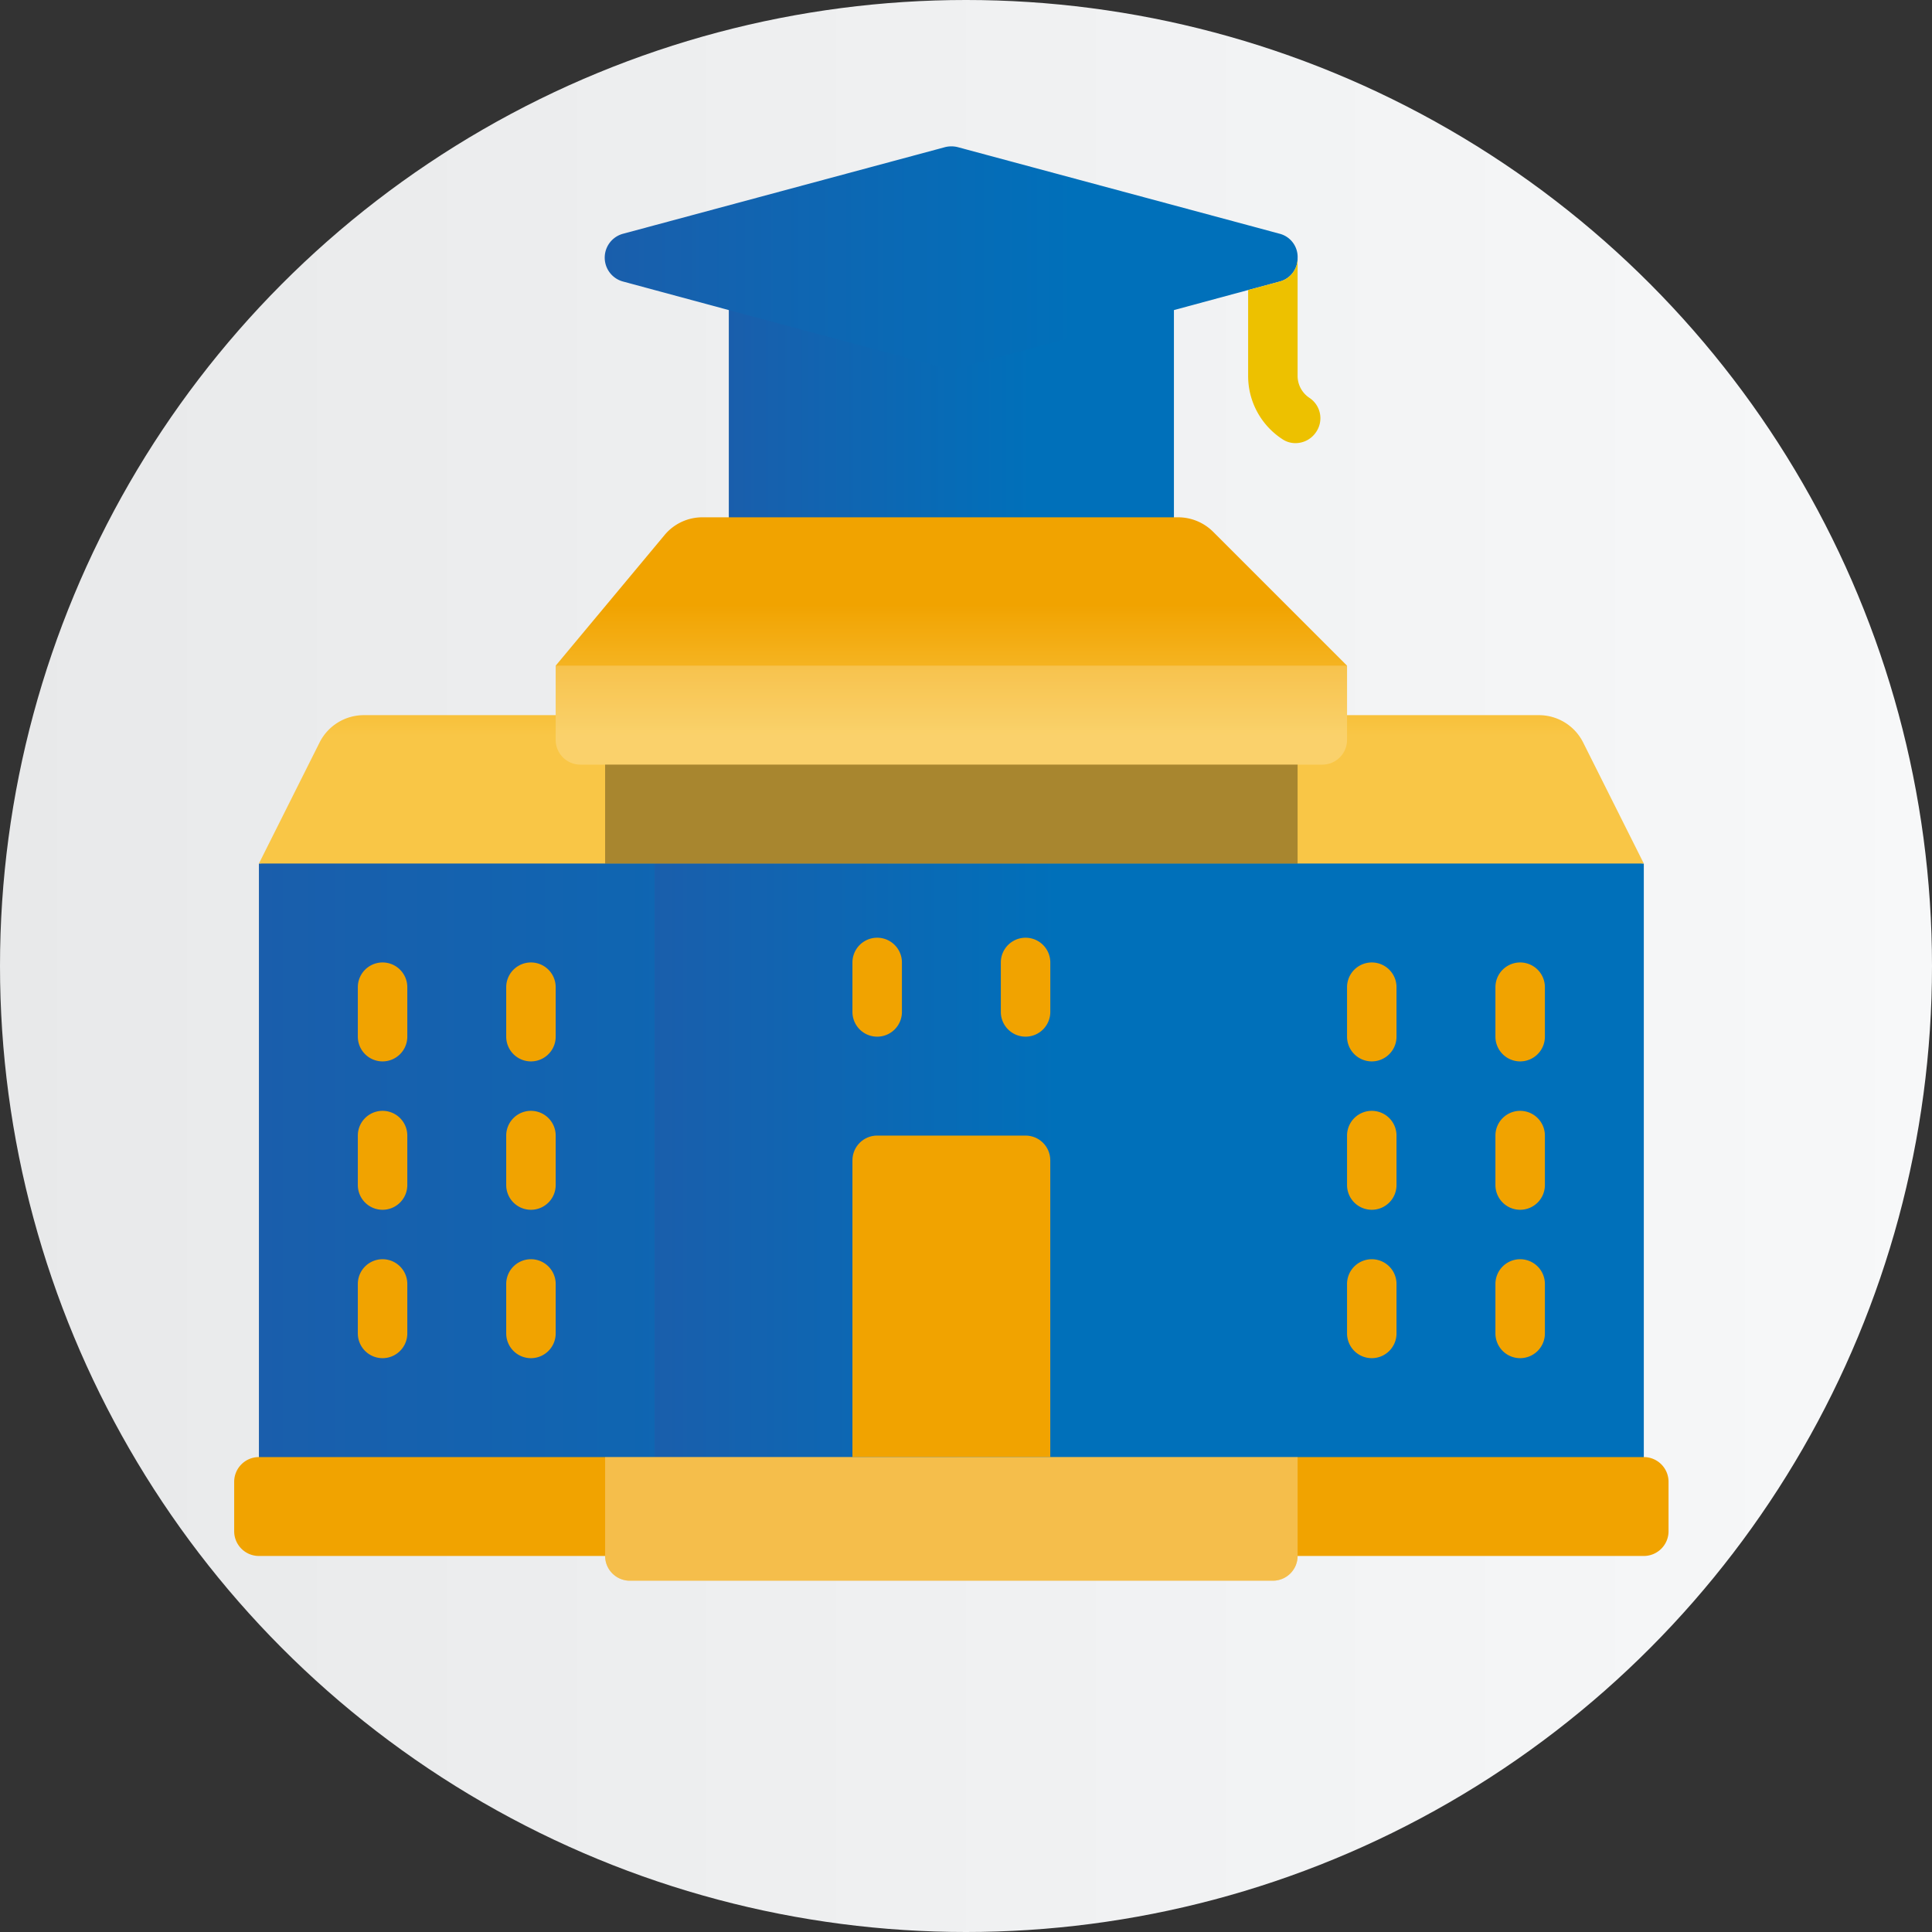<svg width="66" height="66" xmlns="http://www.w3.org/2000/svg" xmlns:xlink="http://www.w3.org/1999/xlink">
    <rect width="100%" height="100%" fill="#333333" stroke="none"/>
    <defs>
        <linearGradient x1="0%" y1="50%" x2="100%" y2="50%" id="b">
            <stop stop-color="#E8E9EA" offset="0%"/>
            <stop stop-color="#F7F8F9" offset="100%"/>
        </linearGradient>
        <linearGradient x1="-27.533%" y1="50%" x2="68.086%" y2="50%" id="d">
            <stop stop-color="#2457A6" offset="0%"/>
            <stop stop-color="#0070BA" offset="100%"/>
        </linearGradient>
        <linearGradient x1="-27.533%" y1="50%" x2="68.086%" y2="50%" id="e">
            <stop stop-color="#2457A6" offset="0%"/>
            <stop stop-color="#0070BA" offset="100%"/>
        </linearGradient>
        <linearGradient x1="-27.533%" y1="50%" x2="68.086%" y2="50%" id="f">
            <stop stop-color="#2457A6" offset="0%"/>
            <stop stop-color="#0070BA" offset="100%"/>
        </linearGradient>
        <linearGradient x1="50%" y1="25.268%" x2="50%" y2="63.168%" id="g">
            <stop stop-color="#F1A300" offset="0%"/>
            <stop stop-color="#F9C646" offset="100%"/>
        </linearGradient>
        <linearGradient x1="-27.533%" y1="50%" x2="68.086%" y2="50%" id="h">
            <stop stop-color="#2457A6" offset="0%"/>
            <stop stop-color="#0070BA" offset="100%"/>
        </linearGradient>
        <circle id="a" cx="33" cy="33" r="33"/>
    </defs>
    <g fill="none" fill-rule="evenodd">
        <mask id="c" fill="#fff">
            <use xlink:href="#a"/>
        </mask>
        <use fill="url(#b)" xlink:href="#a"/>
        <g fill-rule="nonzero" mask="url(#c)">
            <path fill="url(#d)" d="M48.155 24.5v21.966H32.948V22.81zM16.052 22.81v23.656H.845V24.5z" transform="translate(8 5)"/>
            <path fill="url(#e)" d="M14.362 22.81h20.276v23.656H14.362z" transform="translate(8 5)"/>
            <path d="M29.966 38.793h5.068c.467 0 .845.378.845.845v10.138h-6.758V39.638c0-.467.378-.845.845-.845z" fill="#F1A300"/>
            <g fill="#F1A300">
                <path d="M29.966 35.414a.845.845 0 0 1-.845-.845v-1.69a.845.845 0 0 1 1.69 0v1.69a.845.845 0 0 1-.845.845zM18.138 36.259a.845.845 0 0 1-.845-.845v-1.69a.845.845 0 1 1 1.69 0v1.69a.845.845 0 0 1-.845.845zM13.069 36.259a.845.845 0 0 1-.845-.845v-1.69a.845.845 0 1 1 1.69 0v1.69a.845.845 0 0 1-.845.845zM18.138 41.328a.845.845 0 0 1-.845-.845v-1.69a.845.845 0 1 1 1.69 0v1.69a.845.845 0 0 1-.845.845zM13.069 41.328a.845.845 0 0 1-.845-.845v-1.69a.845.845 0 1 1 1.69 0v1.69a.845.845 0 0 1-.845.845zM18.138 46.397a.845.845 0 0 1-.845-.845v-1.69a.845.845 0 1 1 1.69 0v1.69a.845.845 0 0 1-.845.845zM13.069 46.397a.845.845 0 0 1-.845-.845v-1.69a.845.845 0 1 1 1.69 0v1.69a.845.845 0 0 1-.845.845zM51.931 36.259a.845.845 0 0 1-.845-.845v-1.69a.845.845 0 1 1 1.69 0v1.69a.845.845 0 0 1-.845.845zM46.862 36.259a.845.845 0 0 1-.845-.845v-1.69a.845.845 0 0 1 1.69 0v1.69a.845.845 0 0 1-.845.845zM51.931 41.328a.845.845 0 0 1-.845-.845v-1.69a.845.845 0 1 1 1.69 0v1.69a.845.845 0 0 1-.845.845zM46.862 41.328a.845.845 0 0 1-.845-.845v-1.69a.845.845 0 0 1 1.69 0v1.69a.845.845 0 0 1-.845.845zM51.931 46.397a.845.845 0 0 1-.845-.845v-1.69a.845.845 0 1 1 1.69 0v1.69a.845.845 0 0 1-.845.845zM46.862 46.397a.845.845 0 0 1-.845-.845v-1.69a.845.845 0 0 1 1.69 0v1.69a.845.845 0 0 1-.845.845zM35.034 35.414a.845.845 0 0 1-.844-.845v-1.69a.845.845 0 0 1 1.69 0v1.69a.845.845 0 0 1-.846.845z"/>
            </g>
            <path d="M56.155 49.776H8.845A.845.845 0 0 0 8 50.62v1.69c0 .466.378.844.845.844h11.827c0 .467.379.845.845.845h21.966a.845.845 0 0 0 .845-.845h11.827A.845.845 0 0 0 57 52.31v-1.69a.845.845 0 0 0-.845-.844z" fill="#F1A300"/>
            <path d="M44.328 49.776v3.38a.845.845 0 0 1-.845.844H21.517a.845.845 0 0 1-.845-.845v-3.38h23.656z" fill="#FFF" opacity=".295"/>
            <path d="M32.103 3.903v10.46H16.897V3.902l7.392 2.933c.136.05.286.05.422 0l7.392-2.933z" fill="url(#f)" transform="translate(8 5)"/>
            <path d="M46.085 20.369a1.69 1.69 0 0 0-1.512-.938h-6.556v-1.69l-4.57-4.57a1.695 1.695 0 0 0-1.2-.499H16.001c-.503-.002-.98.221-1.301.609l-3.717 4.46v1.69H4.427a1.69 1.69 0 0 0-1.512.938L.845 24.5h47.31l-2.07-4.131z" fill="url(#g)" transform="translate(8 5)"/>
            <path d="M46.017 22.741v2.535a.845.845 0 0 1-.845.845H19.828a.845.845 0 0 1-.845-.845V22.74h27.034z" fill="#FFF" opacity=".201"/>
            <path fill="#000" opacity=".326" d="M20.672 26.12h23.656v3.38H20.672z"/>
            <path d="M36.328 3.802a.82.82 0 0 1-.626.82l-1.064.286-2.535.685-7.392 1.985a.893.893 0 0 1-.422 0l-7.392-1.985-3.6-.972a.845.845 0 0 1 0-1.639L24.29.025a.893.893 0 0 1 .422 0l9.927 2.67 1.064.287a.82.82 0 0 1 .626.82z" fill="url(#h)" transform="translate(8 5)"/>
            <path d="M44.961 14.758a.845.845 0 0 1-.701.38.794.794 0 0 1-.465-.144 2.574 2.574 0 0 1-1.157-2.154V9.908l1.064-.287a.82.82 0 0 0 .626-.82v4.039a.9.9 0 0 0 .405.752.834.834 0 0 1 .228 1.166z" fill="#EDC100"/>
        </g>
    </g>
</svg>
